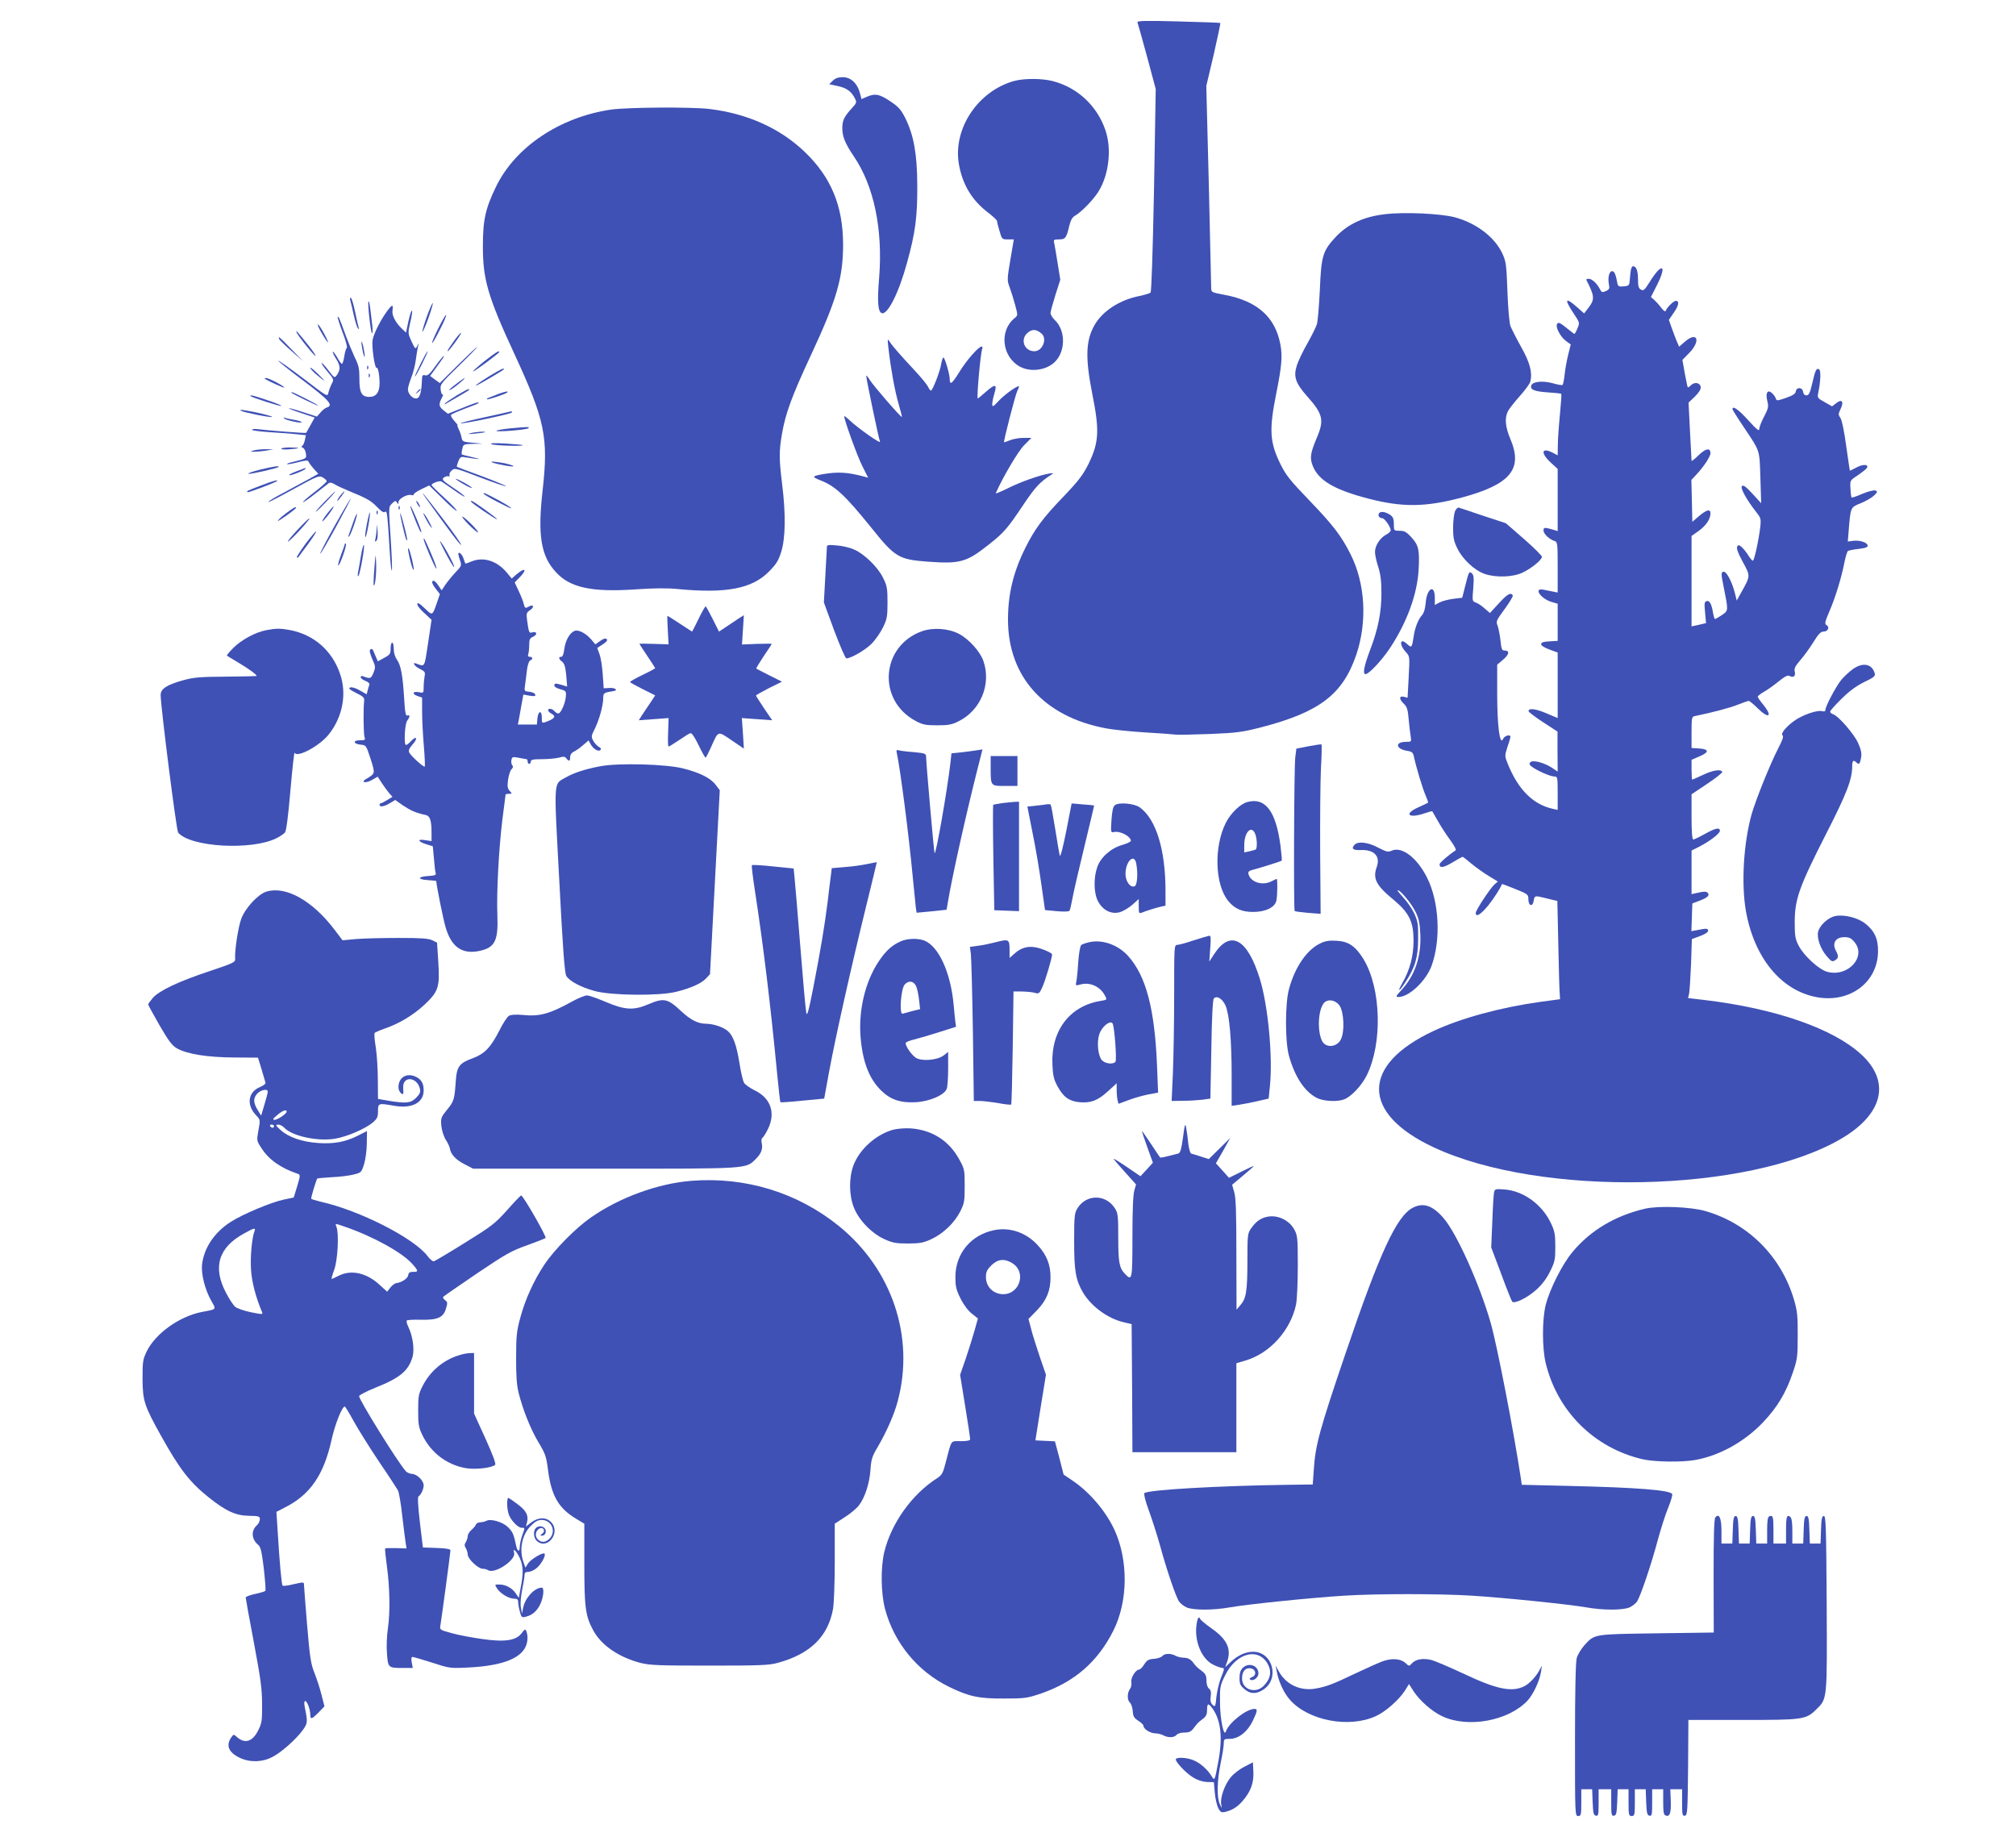 <?xml version="1.0" standalone="no"?>
<!DOCTYPE svg PUBLIC "-//W3C//DTD SVG 20010904//EN"
 "http://www.w3.org/TR/2001/REC-SVG-20010904/DTD/svg10.dtd">
<svg version="1.0" xmlns="http://www.w3.org/2000/svg"
 width="1280pt" height="1164pt" viewBox="0 0 1280 1164"
 preserveAspectRatio="xMidYMid meet">
<g transform="translate(0,1164) scale(0.1,-0.1)"
fill="#3f51b5" stroke="none">
<path d="M7222 11498 c3 -7 30 -105 61 -218 l55 -205 -11 -642 c-8 -395 -16
-646 -22 -651 -6 -5 -37 -14 -69 -21 -125 -24 -235 -95 -286 -184 -57 -99 -60
-209 -15 -437 47 -236 43 -308 -25 -448 -34 -67 -62 -105 -159 -206 -129 -134
-183 -207 -241 -325 -76 -152 -110 -292 -110 -455 0 -362 229 -616 620 -690
45 -9 157 -20 248 -26 92 -5 181 -12 197 -14 17 -2 116 0 220 4 170 7 204 12
325 43 368 96 515 208 601 459 71 209 58 453 -36 639 -58 116 -111 185 -261
341 -122 127 -149 160 -184 231 -69 140 -73 219 -26 453 34 169 39 231 26 304
-32 176 -146 279 -355 318 -84 16 -85 16 -85 47 0 16 -7 311 -15 655 l-16 624
47 199 c25 109 44 200 42 201 -1 2 -122 6 -267 10 -214 6 -263 4 -259 -6z"/>
<path d="M5288 11128 l-23 -23 53 -11 c58 -13 86 -33 109 -77 14 -27 13 -30
-21 -67 -47 -52 -58 -75 -58 -124 0 -53 18 -97 72 -177 129 -189 186 -464 162
-771 -13 -153 -8 -216 16 -226 37 -14 109 129 161 320 53 191 66 291 65 493
-1 197 -22 316 -76 425 -28 55 -43 72 -97 108 -69 45 -93 50 -146 28 l-35 -15
-11 41 c-16 60 -58 98 -108 98 -29 0 -48 -7 -63 -22z"/>
<path d="M6439 11126 c-230 -64 -389 -303 -351 -527 22 -128 81 -228 182 -306
33 -25 60 -50 60 -56 0 -5 7 -33 16 -63 15 -53 16 -54 53 -54 l38 0 -22 -129
c-21 -124 -21 -132 -5 -174 9 -24 25 -75 35 -112 18 -67 18 -67 -2 -84 -102
-81 -81 -251 37 -311 65 -33 159 -21 213 28 74 66 75 205 3 271 -14 14 -26 33
-26 43 0 10 14 61 31 115 l31 97 -17 106 c-9 58 -19 115 -22 128 -5 20 -1 22
31 22 40 0 47 9 65 86 9 37 19 55 39 66 40 24 111 97 144 148 68 106 88 271
47 392 -52 155 -177 272 -334 313 -70 18 -182 18 -246 1z m174 -1604 c38 -33
6 -112 -46 -112 -66 0 -92 79 -40 119 28 23 54 21 86 -7z"/>
<path d="M3878 10944 c-324 -48 -606 -237 -728 -488 -67 -138 -84 -210 -84
-376 -1 -211 30 -320 199 -685 196 -424 218 -532 180 -870 -32 -284 -11 -415
85 -518 89 -98 228 -128 505 -109 116 8 202 9 270 2 305 -29 469 2 576 110 47
47 61 69 79 126 27 86 30 237 6 429 -20 162 -20 210 -1 321 23 131 62 237 180
491 168 360 208 498 208 713 -1 244 -77 426 -244 586 -157 150 -364 243 -604
272 -115 14 -523 11 -627 -4z"/>
<path d="M8794 10280 c-133 -15 -234 -61 -312 -143 -84 -90 -93 -121 -102
-337 -5 -102 -13 -200 -19 -219 -6 -19 -33 -73 -60 -121 -28 -49 -58 -111 -67
-140 -23 -71 -9 -112 66 -197 100 -112 109 -150 60 -264 -40 -95 -45 -127 -25
-177 37 -93 138 -152 354 -208 216 -56 363 -54 592 7 308 83 390 180 309 371
-33 78 -38 134 -15 179 9 16 43 59 75 95 33 37 63 77 66 91 15 57 -2 121 -58
220 -30 54 -60 114 -68 133 -7 21 -15 110 -19 220 -6 169 -9 190 -32 240 -49
105 -166 194 -304 231 -91 23 -319 34 -441 19z"/>
<path d="M10355 9928 c-2 -13 -6 -41 -7 -63 -3 -38 -5 -40 -39 -43 -36 -3 -37
-3 -45 45 -6 31 -15 49 -25 51 -21 4 -32 -37 -24 -82 6 -28 3 -34 -19 -44 -23
-10 -27 -9 -37 11 -19 37 -51 67 -72 67 -10 0 -17 -3 -15 -7 51 -100 54 -122
18 -171 l-32 -42 -45 40 c-75 66 -83 52 -23 -38 40 -60 41 -61 26 -96 -8 -20
-17 -36 -20 -36 -2 0 -23 16 -46 35 -23 19 -46 35 -51 35 -36 0 -3 -81 48
-118 l26 -19 -16 -64 c-9 -35 -19 -92 -23 -127 -3 -34 -10 -64 -13 -66 -4 -3
-32 2 -63 11 -62 17 -125 11 -135 -13 -10 -27 16 -39 102 -45 47 -3 86 -7 88
-10 2 -2 -2 -62 -9 -134 -7 -71 -13 -158 -13 -193 l-1 -63 -30 16 c-72 37 -81
1 -15 -61 l45 -41 0 -198 0 -197 -22 7 c-61 18 -68 18 -68 -3 0 -21 37 -57 71
-67 18 -6 19 -17 19 -167 l0 -160 -30 6 c-16 3 -43 9 -60 12 -66 14 -19 -57
52 -78 l38 -11 0 -118 0 -118 -52 -3 c-39 -2 -53 -7 -53 -18 0 -9 21 -22 53
-34 l52 -19 0 -208 0 -208 -71 30 c-68 29 -114 35 -114 14 0 -5 41 -37 92 -70
l92 -60 0 -127 1 -127 -34 23 c-49 33 -123 53 -139 37 -9 -10 -8 -16 8 -28 32
-25 118 -63 143 -63 21 0 22 -3 22 -106 l0 -106 -32 7 c-123 27 -218 121 -283
281 -22 54 -22 55 -4 111 11 31 19 60 19 65 0 18 -38 7 -47 -14 -20 -45 -37
83 -37 284 l0 188 39 33 c39 34 41 57 6 57 -15 0 -19 11 -24 63 -4 34 -12 76
-18 93 -12 29 -9 34 45 108 31 42 54 81 51 86 -13 21 -35 8 -89 -51 l-56 -61
-35 30 c-18 17 -44 33 -56 37 -21 7 -22 11 -15 90 5 66 3 85 -9 95 -18 15 -19
11 -44 -88 l-17 -67 -57 -7 c-31 -4 -70 -14 -87 -23 l-30 -16 0 45 c0 90 -50
63 -58 -31 -3 -37 -11 -65 -23 -78 -25 -28 -46 -81 -54 -140 -10 -67 -13 -70
-40 -45 -47 45 -54 -1 -8 -51 24 -26 24 -28 17 -158 l-7 -131 -23 6 c-32 8
-32 -15 0 -45 19 -18 25 -36 30 -99 4 -42 10 -92 13 -109 5 -32 4 -33 -30 -33
-72 0 -66 -45 7 -57 29 -4 37 -11 42 -32 14 -67 57 -210 75 -250 10 -24 18
-45 16 -47 -2 -2 -29 -15 -60 -29 -96 -42 -66 -74 37 -39 26 9 48 15 50 13 1
-2 17 -30 35 -61 17 -31 52 -85 77 -119 25 -34 42 -64 36 -68 -43 -28 -101
-78 -102 -88 0 -26 24 -23 81 11 33 20 63 36 66 36 2 0 28 -20 56 -44 29 -24
78 -59 110 -78 l57 -35 -22 -19 c-27 -25 -118 -162 -118 -180 0 -30 31 -11 79
47 38 48 79 112 87 136 0 2 38 -12 84 -31 82 -33 84 -35 84 -67 1 -43 29 -48
34 -6 4 30 10 31 62 18 19 -5 47 -12 61 -15 l27 -6 6 -277 c3 -153 7 -293 9
-312 l2 -35 -126 -17 c-252 -35 -502 -103 -676 -184 -463 -216 -463 -524 1
-740 680 -317 1996 -289 2584 54 268 156 318 362 131 535 -178 165 -545 293
-997 347 l-104 12 7 31 c3 17 8 102 12 188 l5 156 52 19 c30 11 51 24 51 33 0
16 -9 17 -68 5 l-38 -7 3 88 3 88 42 16 c55 20 71 36 55 52 -8 8 -23 9 -57 1
l-45 -10 0 138 0 139 48 24 c68 35 132 84 132 101 0 24 -28 18 -96 -20 -34
-19 -67 -35 -73 -35 -7 0 -11 47 -11 143 l0 144 100 67 c56 37 98 71 95 76
-11 18 -59 10 -123 -20 -35 -17 -66 -30 -68 -30 -2 0 -4 28 -4 63 l0 63 51 22
c62 26 61 46 -4 50 l-47 3 0 99 c0 95 1 100 23 104 107 22 222 52 271 72 33
13 64 24 69 24 5 0 30 -20 55 -45 72 -72 100 -56 37 21 -19 23 -35 46 -35 51
0 4 18 18 40 31 22 12 64 42 93 66 41 33 58 41 70 34 24 -13 40 0 32 29 -4 19
3 34 35 71 23 26 60 77 83 114 32 52 47 68 65 68 28 0 41 29 19 41 -13 8 -11
19 18 87 37 85 77 214 96 313 7 35 17 67 22 71 6 3 37 10 69 13 46 6 58 11 56
23 -4 19 -53 34 -94 28 l-32 -4 5 61 c13 160 11 155 77 182 33 13 71 36 85 49
22 22 23 26 8 32 -10 3 -46 -6 -82 -21 -36 -16 -67 -26 -69 -24 -2 2 -6 28 -7
56 -3 53 -3 53 43 83 25 17 51 37 58 45 22 27 -19 31 -63 7 -22 -12 -41 -21
-42 -20 -1 2 -11 72 -23 156 -12 89 -27 164 -36 177 -15 22 -15 27 1 60 22 46
7 64 -29 35 l-26 -20 -47 27 c-44 24 -47 28 -41 57 16 76 18 143 6 151 -17 10
-24 -3 -44 -90 -14 -60 -21 -75 -36 -75 -12 0 -20 8 -22 23 -4 29 -42 31 -46
2 -2 -15 -19 -26 -62 -41 -55 -19 -60 -20 -65 -4 -3 10 -14 25 -24 34 -28 26
-43 1 -30 -50 9 -35 7 -46 -20 -98 -17 -32 -31 -68 -31 -80 0 -16 -16 -4 -71
57 -62 68 -99 94 -99 69 0 -4 33 -57 73 -116 104 -156 98 -138 104 -319 l5
-162 -55 60 c-42 46 -58 57 -67 49 -12 -12 27 -84 92 -167 28 -35 30 -42 24
-95 -10 -84 -38 -212 -47 -212 -4 0 -17 15 -28 33 -11 18 -30 42 -41 52 -18
16 -23 17 -30 5 -6 -10 4 -40 35 -97 50 -92 50 -88 -11 -197 l-27 -49 -13 52
c-18 68 -51 131 -69 131 -18 0 -19 -11 -1 -97 30 -151 31 -149 -11 -178 -21
-14 -41 -25 -44 -25 -4 0 -9 19 -13 41 -9 56 -23 80 -42 72 -12 -4 -14 -17 -8
-72 l6 -67 -46 -11 -46 -10 0 287 0 287 45 32 c47 34 75 75 75 111 0 30 -23
25 -72 -16 l-43 -37 -3 133 -3 133 29 31 c47 49 92 117 92 138 0 37 -30 32
-76 -13 -24 -24 -44 -39 -44 -34 0 6 -5 91 -10 189 l-9 180 40 38 c27 27 39
46 37 61 -4 28 -39 34 -62 11 -9 -9 -18 -15 -20 -13 -2 2 -10 42 -19 89 l-15
85 44 45 c76 79 49 139 -30 69 l-35 -30 -16 37 c-8 20 -23 59 -32 85 l-17 48
32 47 c31 44 36 74 12 74 -13 0 -55 -40 -63 -61 -4 -10 -11 -6 -29 16 -12 17
-32 39 -44 50 l-22 19 40 79 c42 84 45 126 7 91 -11 -10 -37 -44 -56 -76 -31
-49 -38 -56 -54 -47 -15 8 -19 21 -19 67 0 53 -11 82 -32 82 -4 0 -10 -10 -13
-22z"/>
<path d="M2224 9733 c3 -10 13 -52 22 -93 9 -41 21 -79 27 -85 7 -7 8 -5 4 6
-3 8 -13 55 -23 102 -10 48 -22 87 -27 87 -4 0 -6 -8 -3 -17z"/>
<path d="M2340 9726 c-8 -7 13 -193 22 -202 4 -4 5 18 2 47 -15 130 -19 160
-24 155z"/>
<path d="M2710 9630 c-18 -50 -30 -93 -28 -96 3 -2 20 36 38 86 18 50 30 93
28 96 -3 2 -20 -36 -38 -86z"/>
<path d="M2453 9658 c-39 -55 -79 -134 -87 -175 -8 -35 13 -185 25 -178 9 6
19 -47 19 -99 0 -57 -22 -86 -65 -86 -49 0 -64 28 -63 117 0 61 -4 83 -30 135
-16 35 -41 95 -55 133 -40 111 -47 128 -53 123 -2 -3 12 -47 31 -98 20 -51 32
-96 27 -99 -5 -3 -12 -27 -16 -53 -4 -27 -11 -48 -15 -48 -4 0 -18 18 -30 41
-13 22 -25 38 -28 36 -2 -3 7 -24 22 -47 27 -43 28 -68 2 -104 -12 -17 -16
-15 -52 33 -21 28 -41 49 -43 46 -3 -2 14 -27 37 -54 41 -49 42 -51 27 -78 -8
-16 -17 -40 -21 -56 -5 -27 -6 -27 -156 88 -83 63 -156 115 -162 115 -5 0 64
-56 155 -124 165 -124 196 -159 156 -172 -12 -3 -31 -18 -43 -33 l-23 -26 -87
28 c-48 16 -88 27 -90 25 -3 -2 33 -16 79 -31 l84 -28 -26 -47 c-14 -26 -27
-49 -28 -50 -3 -4 -242 15 -306 23 -21 3 -38 1 -38 -4 0 -4 51 -11 113 -15 61
-4 138 -9 170 -13 l59 -6 -6 -30 c-4 -17 -11 -34 -17 -38 -7 -4 -6 -8 4 -12 8
-3 17 -19 19 -36 5 -33 7 -32 -95 -57 -15 -3 -26 -8 -24 -11 3 -2 33 3 68 12
47 12 64 14 67 5 3 -7 17 -27 33 -45 l30 -33 -53 -30 c-29 -16 -102 -55 -161
-87 -60 -31 -106 -59 -103 -62 2 -3 75 35 162 83 149 82 160 86 183 73 13 -8
25 -18 25 -24 1 -5 -34 -36 -77 -69 -42 -32 -75 -61 -73 -64 3 -2 38 22 78 54
40 31 78 61 85 66 7 6 20 4 35 -5 13 -9 52 -27 88 -42 118 -48 145 -63 184
-104 28 -29 43 -38 51 -31 13 11 15 -12 31 -275 4 -60 9 -104 12 -96 3 8 -1
102 -8 209 -13 194 -13 194 9 215 19 19 23 20 31 7 8 -13 10 -13 10 2 0 21 55
52 81 45 10 -3 17 -1 16 4 -1 5 21 20 48 33 l50 24 88 -86 c48 -48 87 -81 87
-75 0 6 -36 44 -80 84 -44 40 -80 76 -80 79 0 12 51 30 63 23 7 -4 42 -29 80
-55 37 -26 67 -45 67 -40 0 4 -34 30 -75 57 -65 44 -72 51 -57 63 9 7 22 10
29 8 7 -3 10 1 7 8 -3 7 4 20 14 29 18 17 27 15 177 -43 87 -33 162 -59 168
-57 5 1 -62 29 -149 62 -88 32 -161 60 -163 61 -2 2 2 17 9 35 12 29 16 31 49
25 87 -14 110 -14 46 0 -38 9 -72 17 -73 19 -2 2 -1 17 3 34 6 30 8 31 68 33
l62 1 -65 6 c-62 6 -65 7 -70 36 -4 17 -12 40 -19 53 -6 12 -9 22 -6 22 3 0
-6 12 -20 27 -14 16 -24 32 -22 37 3 8 35 21 161 69 10 4 17 10 14 12 -3 3
-47 -12 -99 -34 l-95 -38 -27 21 c-31 25 -33 39 -12 79 8 15 10 25 6 22 -5 -2
-11 11 -13 31 -4 33 1 40 114 150 65 63 118 118 118 121 0 4 -53 -46 -119
-111 l-119 -118 -30 22 -31 23 32 44 c51 70 60 83 54 83 -3 0 -27 -29 -52 -64
-35 -50 -50 -63 -65 -59 -17 5 -20 0 -21 -28 -3 -84 -14 -119 -38 -119 -24 0
-51 31 -51 58 0 12 10 45 21 74 12 29 25 80 29 113 4 33 11 71 14 85 6 24 6
25 -5 3 -11 -22 -13 -20 -36 29 -23 51 -24 53 -8 121 9 38 14 72 11 74 -5 5
-18 -39 -31 -105 l-7 -34 -25 24 c-41 38 -66 86 -61 118 6 41 -3 38 -39 -12z"/>
<path d="M2782 9554 c-24 -48 -41 -89 -38 -91 3 -3 25 36 50 86 26 50 43 91
38 91 -4 0 -27 -39 -50 -86z"/>
<path d="M2041 9528 c45 -77 57 -83 19 -10 -18 34 -37 62 -41 62 -5 0 5 -24
22 -52z"/>
<path d="M1882 9532 c4 -17 111 -151 121 -151 5 -1 -13 26 -40 60 -73 92 -85
105 -81 91z"/>
<path d="M2888 9483 c-40 -56 -51 -73 -45 -73 8 0 89 111 84 116 -2 3 -20 -17
-39 -43z"/>
<path d="M1772 9488 c2 -6 38 -41 79 -77 l74 -65 -75 77 c-76 79 -85 86 -78
65z"/>
<path d="M5642 9420 c15 -128 39 -259 63 -343 13 -45 23 -83 21 -84 -5 -5
-180 197 -203 234 -13 21 -23 33 -23 26 0 -19 81 -407 87 -416 15 -24 -140 84
-194 136 -18 17 -33 28 -33 24 0 -23 84 -256 115 -316 l37 -74 -29 8 c-102 27
-164 31 -261 14 -67 -12 -69 -17 -12 -39 92 -35 158 -97 321 -299 152 -190
175 -203 359 -217 205 -15 246 -4 386 107 99 78 119 101 224 258 75 111 102
140 176 188 16 10 14 11 -16 6 -60 -10 -182 -53 -263 -94 -43 -21 -77 -35 -75
-31 47 106 142 266 180 305 l47 47 -50 0 c-27 0 -66 -7 -86 -15 -20 -8 -37
-14 -38 -13 -5 5 73 306 84 326 6 11 11 24 11 27 0 15 -85 -44 -126 -87 -39
-42 -44 -44 -44 -24 0 12 6 44 14 69 18 60 5 62 -57 7 -25 -22 -47 -40 -49
-40 -8 0 17 285 28 314 3 9 2 16 -3 16 -20 0 -96 -87 -142 -162 -47 -76 -61
-86 -61 -44 0 29 -31 136 -40 136 -4 0 -10 -18 -14 -40 -7 -47 -55 -170 -65
-170 -4 0 -13 11 -19 25 -6 13 -42 57 -79 97 -98 105 -146 160 -164 188 -15
23 -15 20 -7 -50z"/>
<path d="M2297 9445 c9 -61 24 -99 17 -45 -4 25 -10 54 -15 65 -6 13 -6 6 -2
-20z"/>
<path d="M2670 9330 c-22 -44 -38 -80 -35 -80 3 0 23 36 45 80 22 44 38 80 35
80 -3 0 -23 -36 -45 -80z"/>
<path d="M3077 9348 c-42 -34 -75 -63 -73 -66 5 -4 166 116 166 123 0 12 -21
-1 -93 -57z"/>
<path d="M2331 9304 c0 -11 3 -14 6 -6 3 7 2 16 -1 19 -3 4 -6 -2 -5 -13z"/>
<path d="M1970 9304 c0 -5 20 -27 45 -47 25 -21 45 -36 45 -35 0 2 -20 24 -45
48 -25 24 -45 40 -45 34z"/>
<path d="M3110 9254 c-76 -47 -115 -77 -70 -54 42 22 160 92 160 96 0 10 -20
0 -90 -42z"/>
<path d="M2341 9254 c0 -11 3 -14 6 -6 3 7 2 16 -1 19 -3 4 -6 -2 -5 -13z"/>
<path d="M1681 9236 c14 -12 130 -65 124 -56 -8 13 -99 60 -116 60 -7 0 -10
-2 -8 -4z"/>
<path d="M2905 9209 c-51 -38 -67 -55 -40 -41 22 12 93 71 85 71 -3 0 -23 -13
-45 -30z"/>
<path d="M2649 9153 c-13 -16 -12 -17 4 -4 9 7 17 15 17 17 0 8 -8 3 -21 -13z"/>
<path d="M2902 9131 c-34 -21 -68 -44 -75 -51 -8 -10 -4 -9 13 2 14 8 51 30
83 48 53 30 68 41 50 39 -5 0 -36 -18 -71 -38z"/>
<path d="M3170 9141 c-25 -10 -54 -21 -64 -25 -10 -3 -17 -9 -14 -11 4 -5 114
32 127 42 15 12 -11 8 -49 -6z"/>
<path d="M1851 9146 c10 -9 169 -86 169 -81 0 5 -156 85 -166 85 -4 0 -5 -2
-3 -4z"/>
<path d="M1590 9126 c0 -7 191 -68 196 -63 3 3 -37 19 -88 36 -93 31 -108 35
-108 27z"/>
<path d="M1530 9032 c19 -11 190 -45 197 -39 5 5 -101 31 -172 42 -26 4 -35 3
-25 -3z"/>
<path d="M3083 8992 c-90 -19 -161 -37 -159 -39 7 -8 326 60 326 68 0 5 -1 9
-2 8 -2 -1 -76 -17 -165 -37z"/>
<path d="M1805 8983 c12 -12 116 -34 110 -23 -3 4 -22 10 -44 14 -22 3 -48 9
-58 12 -12 5 -15 4 -8 -3z"/>
<path d="M3237 8920 c-43 -4 -81 -11 -85 -15 -10 -10 191 6 203 16 10 10 -2
10 -118 -1z"/>
<path d="M2985 8889 c-20 -5 -9 -6 30 -2 33 3 62 7 64 9 8 7 -63 2 -94 -7z"/>
<path d="M3120 8820 c13 -9 209 -15 199 -6 -2 2 -51 6 -109 10 -72 4 -100 3
-90 -4z"/>
<path d="M1786 8792 c-3 -5 18 -7 47 -5 75 6 81 11 15 12 -31 1 -59 -3 -62 -7z"/>
<path d="M1610 8780 c-24 -8 -24 -8 5 -8 17 0 50 3 75 7 l45 8 -50 1 c-27 0
-61 -4 -75 -8z"/>
<path d="M3125 8704 c31 -12 135 -31 135 -24 0 4 -26 12 -57 19 -54 10 -99 14
-78 5z"/>
<path d="M1650 8658 c-47 -12 -79 -23 -72 -26 13 -4 192 37 192 44 0 8 -36 2
-120 -18z"/>
<path d="M1881 8647 c-30 -11 -50 -22 -44 -24 11 -4 103 33 103 42 0 3 -1 4
-2 4 -2 -1 -27 -11 -57 -22z"/>
<path d="M2938 8569 c29 -17 55 -29 58 -27 5 5 -89 58 -102 58 -5 0 15 -14 44
-31z"/>
<path d="M1655 8557 c-88 -34 -91 -35 -83 -42 4 -4 177 61 187 71 12 11 -32
-1 -104 -29z"/>
<path d="M2060 8454 c-36 -37 -60 -65 -54 -63 11 4 130 129 122 129 -2 0 -33
-30 -68 -66z"/>
<path d="M2168 8503 c-18 -21 -31 -43 -25 -43 2 0 13 14 25 30 25 33 24 41 0
13z"/>
<path d="M2709 8470 c140 -195 216 -297 219 -289 2 4 -47 75 -109 156 -110
145 -174 223 -110 133z"/>
<path d="M3070 8506 c0 -8 171 -98 176 -93 3 2 -33 25 -80 51 -85 45 -96 50
-96 42z"/>
<path d="M2126 8304 c-54 -97 -96 -178 -93 -180 2 -3 48 75 101 172 53 97 95
178 94 180 -2 1 -48 -76 -102 -172z"/>
<path d="M2650 8440 c6 -11 13 -20 16 -20 2 0 0 9 -6 20 -6 11 -13 20 -16 20
-2 0 0 -9 6 -20z"/>
<path d="M2990 8456 c0 -8 162 -118 166 -113 5 4 -152 117 -162 117 -2 0 -4
-2 -4 -4z"/>
<path d="M2077 8379 c-21 -27 -34 -49 -30 -49 9 0 77 90 71 95 -2 1 -20 -19
-41 -46z"/>
<path d="M2531 8414 c0 -11 3 -14 6 -6 3 7 2 16 -1 19 -3 4 -6 -2 -5 -13z"/>
<path d="M2619 8383 c39 -100 51 -126 56 -121 5 5 -57 153 -69 166 -4 4 2 -16
13 -45z"/>
<path d="M1812 8378 c-29 -22 -50 -43 -48 -45 4 -5 116 76 116 83 0 10 -20 -1
-68 -38z"/>
<path d="M9238 8394 c-6 -16 -12 -63 -12 -104 0 -63 4 -85 27 -132 34 -70 110
-140 174 -162 71 -24 177 -21 239 8 56 26 124 81 124 101 0 7 -51 58 -114 113
l-115 100 -143 47 c-79 27 -149 50 -155 52 -7 3 -18 -8 -25 -23z"/>
<path d="M2391 8384 c0 -11 3 -14 6 -6 3 7 2 16 -1 19 -3 4 -6 -2 -5 -13z"/>
<path d="M2329 8310 c-9 -44 -13 -80 -9 -80 8 0 34 149 28 156 -2 2 -11 -32
-19 -76z"/>
<path d="M2541 8382 c-1 -7 6 -43 15 -80 20 -85 24 -96 29 -91 2 3 -7 45 -20
94 -13 50 -24 84 -24 77z"/>
<path d="M2699 8355 c11 -22 27 -49 36 -60 11 -14 10 -9 -4 20 -11 22 -27 49
-36 60 -11 14 -10 9 4 -20z"/>
<path d="M8755 8380 c-8 -14 3 -30 21 -30 15 0 54 -56 54 -77 0 -7 -14 -20
-30 -28 -38 -20 -70 -70 -70 -110 0 -16 9 -59 21 -95 15 -48 20 -92 20 -165 0
-123 -21 -228 -72 -362 -39 -103 -48 -153 -29 -153 22 0 104 88 157 168 107
163 171 339 180 493 7 126 1 157 -46 208 -31 34 -44 41 -74 41 -36 0 -37 1
-37 38 0 43 -6 55 -37 71 -27 14 -50 14 -58 1z"/>
<path d="M2242 8323 c-11 -32 -23 -67 -27 -78 -5 -14 -5 -17 2 -10 12 11 55
137 49 142 -2 2 -13 -22 -24 -54z"/>
<path d="M2975 8310 c27 -27 54 -50 59 -50 6 0 -12 23 -39 50 -27 28 -54 50
-59 50 -6 0 12 -22 39 -50z"/>
<path d="M1885 8272 c-38 -41 -64 -73 -56 -70 17 5 148 149 135 147 -5 -1 -40
-35 -79 -77z"/>
<path d="M2392 8285 c-1 -22 -5 -51 -8 -65 -5 -19 -4 -22 5 -14 8 7 11 32 8
65 -3 44 -4 47 -5 14z"/>
<path d="M1941 8189 c-33 -46 -59 -85 -56 -87 3 -3 6 -3 8 -1 1 2 29 39 61 82
32 43 56 81 53 83 -2 3 -32 -32 -66 -77z"/>
<path d="M2690 8217 c0 -17 73 -187 80 -187 5 0 -10 42 -32 93 -38 89 -48 108
-48 94z"/>
<path d="M2827 8133 c26 -51 52 -93 56 -93 9 0 -59 129 -86 162 -10 13 3 -19
30 -69z"/>
<path d="M2190 8188 c0 -3 -11 -35 -25 -72 -14 -36 -21 -66 -17 -66 10 0 56
130 48 137 -3 4 -6 4 -6 1z"/>
<path d="M2292 8113 c-6 -38 -14 -84 -18 -103 -4 -19 -3 -32 1 -28 11 10 44
198 35 198 -4 0 -12 -30 -18 -67z"/>
<path d="M5250 8164 c-1 -11 -5 -93 -10 -184 l-9 -165 65 -177 c37 -98 71
-178 78 -178 29 0 120 53 159 92 24 24 57 71 73 104 26 53 29 69 29 159 0 89
-3 106 -28 156 -33 68 -119 152 -184 180 -26 12 -76 24 -110 26 -57 5 -63 4
-63 -13z"/>
<path d="M2594 8131 c11 -59 27 -113 32 -108 6 5 -23 127 -32 136 -4 3 -4 -10
0 -28z"/>
<path d="M2377 8032 c-5 -57 -6 -106 -4 -109 9 -9 18 80 15 147 -3 62 -3 60
-11 -38z"/>
<path d="M2910 8122 c0 -5 5 -24 11 -41 11 -31 9 -35 -28 -74 -22 -23 -51 -59
-65 -79 l-24 -36 -23 34 c-16 23 -28 31 -34 25 -7 -7 -1 -22 18 -47 l28 -36
-19 -55 c-28 -82 -29 -82 -72 -40 -21 20 -41 37 -45 37 -18 0 -3 -26 38 -63
l45 -42 -22 -148 c-24 -159 -19 -151 -75 -130 -30 12 -10 -19 23 -34 32 -16
35 -21 30 -46 -3 -16 -6 -47 -6 -69 0 -38 -1 -39 -29 -33 -40 8 -48 -10 -11
-24 l30 -10 0 -90 c0 -49 5 -147 11 -216 6 -70 8 -129 6 -132 -7 -6 -85 65
-98 88 -7 14 -2 26 21 53 35 39 25 58 -10 21 -13 -14 -27 -25 -32 -25 -15 0
-8 134 7 154 19 25 19 40 1 33 -10 -4 -15 19 -20 110 -9 146 -21 211 -46 245
-12 17 -20 43 -20 68 0 22 -4 40 -10 40 -5 0 -10 -17 -10 -37 0 -34 -4 -40
-41 -60 l-40 -22 -16 37 c-18 45 -19 46 -32 38 -7 -5 -2 -25 12 -59 22 -49 22
-54 8 -89 -16 -38 -19 -39 -68 -21 -7 3 -13 0 -13 -7 0 -6 14 -17 30 -23 19
-7 28 -17 25 -25 -3 -8 -8 -24 -11 -37 l-6 -23 -44 25 c-26 15 -51 22 -61 18
-13 -4 -4 -13 37 -34 47 -23 55 -31 52 -52 -6 -50 -4 -206 2 -227 7 -20 4 -22
-29 -22 -47 0 -42 -24 6 -28 33 -3 34 -4 62 -90 30 -96 31 -92 -29 -128 -37
-22 -2 -28 36 -7 l38 22 27 -42 c15 -23 37 -52 47 -64 l20 -22 -33 -20 c-19
-12 -37 -21 -41 -21 -5 0 -8 -4 -8 -10 0 -16 30 -11 66 11 l33 20 50 -35 c48
-32 81 -47 142 -60 30 -6 39 -35 39 -117 l0 -49 -42 6 c-52 9 -44 -10 11 -27
l39 -12 7 -76 c3 -42 8 -84 11 -93 4 -14 -4 -17 -48 -20 -68 -4 -69 -22 0 -26
28 -2 52 -4 52 -6 0 -23 45 -248 60 -296 36 -121 102 -168 206 -149 105 20
128 62 122 224 -6 149 9 427 32 613 11 84 20 155 20 157 0 3 10 5 22 5 20 0
20 1 4 19 -14 15 -16 29 -10 71 4 28 13 58 22 66 10 10 11 19 5 25 -6 6 -8 20
-6 33 4 21 8 22 46 15 23 -5 45 -8 50 -9 4 0 7 -7 7 -15 0 -8 5 -15 10 -15 6
0 10 7 10 15 0 12 15 15 73 15 39 0 88 5 107 10 28 8 37 7 46 -5 16 -21 24
-19 24 8 0 15 9 28 24 35 13 6 39 24 58 41 l35 30 12 -22 c16 -31 50 -52 63
-39 7 7 3 14 -11 21 -11 6 -27 24 -35 39 -13 24 -12 31 10 74 28 56 54 149 54
195 0 33 4 36 64 45 34 5 12 23 -25 20 l-36 -2 -6 87 c-3 49 -12 106 -20 128
l-15 41 35 23 c25 16 32 26 25 33 -7 7 -20 4 -41 -11 l-31 -22 -26 31 c-33 38
-79 63 -104 55 -31 -10 -60 -60 -67 -115 -4 -33 -11 -50 -19 -50 -20 0 -17
-15 5 -31 14 -11 21 -32 26 -86 l6 -72 -33 10 c-43 12 -48 12 -48 -4 0 -8 17
-18 38 -23 34 -9 37 -12 35 -43 -2 -42 -32 -111 -48 -111 -7 0 -18 7 -25 15
-14 17 -40 20 -40 5 0 -5 9 -14 20 -20 29 -16 25 -29 -15 -46 -46 -19 -45 -19
-45 22 0 48 -24 40 -28 -9 l-3 -37 -61 0 -60 0 6 30 c3 17 11 59 17 95 l12 65
40 -7 c31 -5 39 -3 35 8 -2 8 -19 15 -37 17 -33 3 -33 4 -27 45 3 23 9 66 12
95 4 31 13 56 20 59 19 7 17 23 -2 23 -11 0 -14 5 -10 16 3 9 6 35 6 58 0 36
4 45 26 54 28 13 23 36 -7 27 -20 -7 -22 0 -33 82 -5 37 -3 44 19 59 28 18 24
40 -5 24 -26 -14 -27 -13 -35 17 -3 15 -18 52 -32 81 l-25 54 31 32 c50 51 36
66 -19 20 l-31 -27 -34 41 c-63 73 -147 98 -222 67 -20 -8 -37 -14 -38 -13 -1
2 -7 16 -12 32 -9 28 -33 49 -33 28z"/>
<path d="M4435 7710 c-21 -44 -40 -80 -41 -80 -1 0 -35 23 -77 50 -42 28 -77
50 -79 50 -2 0 -1 -41 2 -91 l5 -90 -93 3 c-50 2 -92 2 -92 0 0 -2 23 -36 50
-77 28 -41 50 -76 50 -78 0 -1 -36 -21 -80 -42 -44 -21 -80 -42 -80 -45 0 -3
36 -23 80 -45 l80 -40 -33 -50 c-19 -27 -42 -63 -53 -79 l-18 -29 94 7 95 7
-3 -91 c-2 -49 -1 -90 3 -90 3 0 33 18 65 40 33 22 65 43 73 45 8 4 26 -22 52
-75 21 -44 41 -80 45 -80 3 0 18 30 34 65 48 108 41 106 131 45 l78 -53 -6 97
-7 97 97 -7 96 -7 -52 76 c-28 42 -51 78 -51 81 0 3 37 24 82 47 l83 41 -80
40 c-44 22 -82 42 -83 43 -2 2 19 37 47 79 28 41 51 76 51 78 0 2 -42 1 -94 0
l-95 -4 6 93 6 93 -29 -18 c-16 -11 -51 -34 -79 -53 l-50 -33 -40 80 c-22 44
-42 80 -45 80 -3 0 -24 -36 -45 -80z"/>
<path d="M1690 7639 c-69 -13 -160 -63 -209 -113 -25 -25 -43 -47 -40 -49 2
-2 36 -22 74 -45 64 -38 115 -75 115 -84 0 -1 -87 -3 -193 -4 -163 -1 -204 -4
-271 -22 -108 -30 -146 -55 -146 -95 1 -80 100 -860 111 -873 77 -93 470 -115
626 -35 22 11 45 27 52 35 9 10 21 105 35 268 12 139 24 247 27 239 13 -35
159 43 217 117 87 109 115 256 72 381 -50 150 -167 252 -320 281 -61 11 -87
11 -150 -1z"/>
<path d="M5853 7632 c-261 -94 -285 -440 -38 -570 43 -23 62 -27 135 -27 70 0
94 4 135 25 141 69 210 235 159 383 -21 61 -94 141 -156 173 -68 35 -165 41
-235 16z"/>
<path d="M11763 7391 c-22 -16 -54 -46 -72 -67 -34 -42 -101 -168 -101 -191 0
-9 -7 -12 -23 -8 -31 8 -127 -26 -177 -63 -52 -38 -87 -82 -72 -91 8 -5 -1
-31 -27 -81 -51 -98 -143 -327 -170 -421 -51 -184 -66 -440 -36 -612 52 -297
224 -507 450 -548 210 -39 388 95 389 291 1 80 -23 131 -82 177 -48 37 -132
58 -189 47 -44 -8 -98 -57 -109 -98 -10 -40 14 -110 53 -155 30 -36 36 -39 54
-28 23 14 24 26 5 62 -25 47 -1 85 54 85 30 0 44 -6 64 -31 79 -93 -41 -225
-173 -189 -52 14 -148 102 -181 166 -22 43 -25 61 -25 154 1 142 29 221 198
553 132 258 167 349 167 432 0 37 8 43 28 23 15 -15 22 -8 29 35 4 26 -2 50
-20 91 -27 58 -125 171 -158 181 -11 4 -19 11 -19 17 0 6 33 43 73 82 49 49
95 82 144 106 61 29 71 38 66 55 -17 61 -76 72 -140 26z"/>
<path d="M8308 6902 l-77 -15 -7 -55 c-8 -65 -11 -968 -4 -976 3 -3 42 -8 85
-12 l80 -6 -3 388 c-1 214 1 456 5 537 5 82 6 150 3 151 -3 1 -40 -4 -82 -12z"/>
<path d="M5694 6859 c23 -106 77 -527 101 -784 9 -93 18 -183 20 -200 l5 -30
95 9 95 10 6 35 c28 169 110 538 187 845 l35 138 -39 -6 c-22 -4 -67 -9 -99
-13 l-59 -6 -6 -56 c-20 -175 -92 -587 -101 -578 -4 3 -54 574 -54 613 0 19
-7 22 -81 29 -45 3 -88 9 -96 12 -10 4 -13 -1 -9 -18z"/>
<path d="M6290 6768 c0 -120 -1 -118 91 -118 l79 0 0 95 0 95 -85 0 -85 0 0
-72z"/>
<path d="M3811 6775 c-96 -18 -166 -41 -219 -71 -79 -46 -76 1 -41 -655 23
-444 34 -589 45 -606 21 -33 92 -71 180 -95 106 -29 410 -32 517 -5 93 23 160
53 190 85 l25 27 31 584 31 584 -26 34 c-32 43 -102 78 -206 104 -108 28 -414
36 -527 14z"/>
<path d="M7920 6548 c-45 -12 -105 -70 -136 -130 -78 -153 -71 -395 15 -499
40 -49 87 -69 157 -69 79 0 139 29 148 72 7 33 8 138 2 138 -2 0 -17 -7 -32
-15 -58 -30 -133 -7 -147 45 -4 16 2 22 36 30 48 13 170 51 175 56 2 1 -2 44
-8 95 -29 219 -96 308 -210 277z m50 -204 c12 -30 13 -91 3 -97 -5 -3 -23 -8
-40 -12 l-33 -7 0 46 c0 84 47 131 70 70z"/>
<path d="M6363 6541 c-28 -4 -54 -9 -57 -11 -2 -3 -2 -155 1 -337 l6 -332 79
-3 78 -3 0 348 0 347 -27 -1 c-16 -1 -51 -5 -80 -8z"/>
<path d="M6650 6534 c-8 -2 -40 -6 -71 -9 l-56 -6 33 -167 c19 -92 44 -240 56
-329 l23 -161 74 -7 c40 -4 76 -3 81 2 4 4 12 40 19 78 7 39 41 187 76 330 35
143 62 261 62 261 -1 1 -34 4 -73 7 l-70 6 -34 -175 c-20 -100 -37 -167 -41
-157 -3 10 -16 86 -29 168 -13 83 -26 153 -29 156 -3 3 -13 4 -21 3z"/>
<path d="M7079 6528 c-12 -9 -18 -36 -22 -94 -5 -76 -4 -81 14 -77 38 10 109
-26 109 -56 0 -5 -25 -17 -56 -26 -72 -21 -137 -79 -158 -142 -24 -70 -21
-169 7 -218 31 -56 85 -82 139 -66 21 7 57 28 79 48 l39 35 0 -47 c0 -41 2
-46 18 -40 29 12 96 33 125 39 l27 6 0 93 c0 261 -59 454 -162 530 -34 26
-135 35 -159 15z m135 -369 c12 -62 7 -139 -10 -146 -28 -11 -59 32 -58 82 2
78 55 128 68 64z"/>
<path d="M8602 6278 c-25 -25 -13 -37 36 -35 87 4 128 -39 103 -108 -26 -73
-4 -116 105 -206 102 -85 129 -140 129 -264 -1 -97 -23 -181 -70 -264 -36 -62
-24 -62 17 1 63 95 82 160 82 278 1 93 -2 111 -25 161 -14 30 -45 75 -68 99
-22 24 -39 45 -37 47 10 10 88 -83 113 -135 22 -45 28 -73 31 -147 6 -139 -35
-259 -120 -351 -36 -39 -38 -44 -19 -44 67 0 174 101 210 197 61 167 49 409
-29 562 -63 126 -160 199 -224 170 -22 -10 -33 -8 -85 19 -62 34 -127 42 -149
20z"/>
<path d="M5505 6154 c-33 -7 -97 -16 -142 -19 l-82 -7 -5 -42 c-3 -22 -13 -99
-21 -171 -20 -158 -44 -301 -92 -549 -30 -152 -39 -182 -44 -155 -4 19 -21
210 -38 424 -17 215 -34 413 -37 441 l-5 50 -130 13 c-71 8 -132 11 -135 8 -3
-3 6 -78 20 -168 52 -338 98 -714 141 -1164 9 -93 18 -172 20 -173 2 -2 65 2
141 10 l137 13 32 175 c39 211 140 664 234 1045 38 154 68 280 68 281 -1 0
-29 -5 -62 -12z"/>
<path d="M1691 5979 c-52 -16 -134 -104 -159 -172 -20 -53 -43 -205 -39 -255
2 -21 -11 -27 -160 -77 -194 -64 -322 -124 -363 -171 -16 -19 -30 -38 -29 -42
0 -4 33 -63 72 -132 60 -103 80 -129 112 -147 66 -36 193 -56 362 -57 l151 -1
23 -75 c12 -41 23 -79 25 -85 2 -5 -14 -18 -36 -27 -76 -32 -87 -114 -23 -180
26 -27 26 -29 14 -94 -12 -66 -12 -66 20 -115 46 -72 123 -126 231 -162 15 -5
15 -12 -5 -78 l-22 -72 -62 -13 c-79 -16 -265 -94 -340 -143 -102 -66 -167
-163 -180 -268 -7 -61 18 -160 58 -231 33 -58 36 -54 -56 -71 -143 -27 -296
-135 -353 -250 -25 -52 -27 -65 -27 -176 1 -139 11 -170 117 -360 118 -212
182 -295 302 -391 110 -88 173 -117 258 -118 62 -1 68 -3 68 -22 0 -11 -9 -29
-19 -38 -39 -35 -34 -90 10 -126 14 -12 21 -43 34 -148 8 -74 13 -137 10 -142
-2 -4 -32 -13 -65 -20 -33 -7 -60 -17 -60 -23 0 -5 23 -134 52 -286 43 -228
52 -296 52 -391 1 -101 -2 -121 -23 -163 -36 -75 -86 -91 -137 -45 -21 19 -21
18 -38 -6 -34 -53 -11 -98 69 -132 59 -24 133 -21 193 10 58 29 156 117 197
175 29 42 29 49 9 149 -4 19 -2 32 4 32 12 0 32 -54 32 -86 0 -33 10 -30 53
14 l37 38 -19 75 c-10 41 -31 103 -45 139 -22 55 -29 97 -46 302 -11 132 -20
248 -20 257 0 17 -3 17 -65 3 -35 -9 -67 -13 -71 -9 -6 6 -19 144 -31 345 l-8
123 50 26 c163 81 250 206 300 431 22 100 67 212 84 212 3 0 29 -42 56 -92 28
-51 100 -166 160 -256 61 -89 115 -173 122 -185 6 -12 19 -85 27 -162 9 -77
19 -155 22 -173 l5 -33 -65 2 c-36 1 -68 0 -70 -2 -3 -2 2 -51 10 -109 19
-137 22 -296 7 -397 -7 -48 -10 -117 -6 -162 7 -91 7 -91 106 -91 l58 0 -7 35
c-4 23 -2 35 5 35 6 0 62 -16 124 -36 111 -36 114 -37 232 -31 196 10 313 50
356 120 19 32 24 77 11 110 -7 16 -10 14 -30 -12 -34 -47 -107 -58 -252 -37
-63 9 -150 25 -192 37 -74 20 -77 22 -72 48 7 39 64 464 64 478 0 8 -27 13
-87 15 l-88 3 -19 159 c-12 101 -15 161 -9 165 15 9 33 47 33 70 0 30 -41 71
-73 73 -15 1 -34 9 -41 18 -53 60 -296 452 -296 476 0 6 47 31 105 54 157 63
210 108 235 198 12 48 1 129 -28 189 -9 18 -13 36 -9 39 4 4 42 6 86 5 108 -3
146 14 162 69 12 38 11 44 -6 56 -11 9 -15 17 -9 22 5 5 101 71 214 148 181
122 218 143 315 177 61 22 114 43 119 47 8 8 -142 269 -155 270 -4 0 -44 -42
-90 -94 -77 -86 -99 -102 -268 -207 -101 -63 -189 -115 -196 -117 -7 -2 -26
13 -41 34 -87 114 -433 290 -677 344 -32 8 -59 16 -61 19 -3 5 32 122 39 129
1 1 43 5 92 8 50 2 112 10 139 17 47 12 49 13 66 67 9 31 17 89 17 132 l1 77
-57 -29 c-79 -40 -152 -54 -253 -47 -102 7 -189 37 -239 83 -32 29 -33 33 -15
34 11 0 29 -9 38 -19 48 -53 209 -89 321 -71 76 12 193 62 243 104 27 24 32
34 32 72 0 51 2 51 105 33 111 -19 185 20 185 98 0 47 -16 72 -55 89 -57 23
-105 -8 -105 -69 0 -14 7 -30 15 -37 16 -13 18 -10 15 33 -5 77 87 72 106 -5
5 -22 0 -33 -24 -58 -35 -34 -61 -37 -173 -19 l-69 12 -1 121 c0 67 -6 159
-13 206 -8 47 -11 88 -7 92 4 4 33 17 65 28 90 31 180 85 251 151 89 84 98
112 88 269 l-8 125 -30 15 c-24 12 -70 15 -215 15 -102 0 -223 -3 -270 -7
l-85 -8 -50 66 c-141 186 -310 281 -434 243z m9 -1270 c0 -7 -9 -43 -21 -82
l-21 -70 -18 29 c-31 49 -34 77 -10 107 22 27 70 38 70 16z m120 -127 c0 -13
-58 -52 -77 -52 -14 1 -10 8 17 30 33 29 60 39 60 22z m-80 -92 c0 -5 -4 -10
-9 -10 -6 0 -13 5 -16 10 -3 6 1 10 9 10 9 0 16 -4 16 -10z m451 -639 c178
-61 366 -165 428 -237 38 -43 39 -50 4 -49 -21 0 -29 -5 -31 -21 -3 -21 -41
-46 -74 -50 -10 -1 -27 -13 -39 -28 l-21 -27 -45 41 c-84 79 -183 101 -263 60
-22 -11 -41 -20 -44 -20 -3 0 4 26 16 58 22 61 31 225 15 270 -10 27 -13 26
54 3z m-575 -27 c-17 -44 -28 -168 -22 -248 5 -78 31 -175 70 -267 7 -15 0
-15 -73 0 -44 9 -88 25 -99 35 -11 10 -37 49 -57 88 -86 163 -48 288 115 377
63 35 75 38 66 15z"/>
<path d="M7580 5670 c-47 -16 -94 -29 -105 -29 -20 -1 -20 -8 -20 -318 0 -175
-4 -398 -8 -495 l-8 -178 73 1 c40 0 96 4 123 7 l50 7 6 313 c3 202 9 316 16
323 20 20 54 -2 74 -45 25 -57 39 -219 39 -449 l0 -188 48 7 c26 4 79 14 117
23 l70 16 8 80 c19 185 -12 513 -64 680 -79 257 -188 315 -291 156 l-30 -46 6
83 c5 63 4 82 -6 81 -7 -1 -51 -14 -98 -29z"/>
<path d="M5720 5664 c-57 -25 -96 -60 -143 -131 -84 -128 -127 -308 -113 -478
13 -157 55 -266 132 -340 58 -57 122 -78 217 -73 87 4 183 45 198 85 5 13 9
71 9 129 l0 105 -30 -23 c-41 -30 -139 -37 -175 -14 -27 18 -65 72 -65 93 0 6
24 16 53 23 28 7 100 28 160 47 l107 34 -5 37 c-2 20 -7 66 -10 102 -19 207
-96 374 -188 409 -40 15 -106 13 -147 -5z m96 -284 c7 -14 15 -52 19 -86 l7
-61 -49 -12 c-26 -7 -54 -15 -62 -17 -23 -7 -11 158 13 185 25 28 57 23 72 -9z"/>
<path d="M6326 5659 c-38 -10 -91 -21 -119 -24 l-49 -7 6 -42 c3 -22 9 -242
13 -488 l6 -448 41 0 c23 -1 75 -7 116 -14 41 -8 77 -11 80 -9 3 3 7 165 10
361 l5 357 55 0 c30 -1 67 -4 82 -9 24 -7 28 -4 48 41 18 41 60 182 60 203 0
10 -64 38 -103 45 -50 10 -93 -2 -133 -37 l-34 -30 0 48 c0 71 -4 73 -84 53z"/>
<path d="M6916 5658 c-22 -5 -45 -13 -51 -18 -7 -6 -15 -53 -19 -107 -3 -54
-9 -110 -12 -125 -6 -26 -5 -27 24 -19 61 18 128 -12 158 -71 14 -26 13 -26
-29 -33 -196 -32 -315 -190 -305 -404 3 -71 9 -95 33 -139 37 -68 74 -94 140
-100 72 -6 116 11 180 70 l55 50 0 -43 c0 -24 3 -54 6 -66 l6 -21 62 23 c34
13 90 29 125 36 l64 12 -7 176 c-15 358 -70 565 -183 691 -64 71 -163 107
-247 88z m148 -516 c12 -20 28 -234 18 -244 -17 -17 -63 -12 -85 10 -25 26
-35 114 -17 166 15 48 69 91 84 68z"/>
<path d="M8384 5651 c-86 -40 -162 -150 -200 -291 -25 -91 -25 -329 -1 -420
37 -135 99 -230 178 -271 42 -21 130 -26 173 -9 45 17 112 88 144 153 101 205
91 552 -20 736 -51 83 -95 114 -171 118 -46 3 -73 -1 -103 -16z m120 -394 c29
-40 35 -167 9 -217 -26 -51 -98 -55 -120 -7 -31 67 -23 199 14 240 24 26 71
19 97 -16z"/>
<path d="M3639 5285 c-148 -82 -211 -100 -320 -89 -41 4 -74 2 -87 -5 -11 -6
-40 -49 -63 -97 -54 -105 -93 -145 -168 -173 -84 -30 -101 -53 -107 -142 -8
-119 -12 -132 -55 -184 -38 -47 -41 -53 -37 -101 3 -30 14 -67 28 -90 14 -21
26 -48 27 -59 6 -35 38 -69 93 -97 l54 -28 836 0 c922 0 894 -2 959 62 35 34
46 66 37 102 -3 14 -1 28 4 31 6 4 22 28 35 55 51 101 20 197 -81 246 -30 15
-62 37 -69 48 -8 12 -21 68 -30 126 -18 113 -40 174 -73 203 -28 25 -89 46
-135 47 -55 0 -100 23 -160 78 -88 83 -111 88 -210 46 -93 -40 -149 -37 -269
14 -54 23 -108 42 -121 42 -13 0 -53 -16 -88 -35z"/>
<path d="M7511 4418 c-10 -74 -17 -98 -30 -102 -9 -2 -38 -9 -64 -16 -26 -7
-49 -11 -51 -9 -2 2 -29 42 -60 89 -31 47 -56 82 -56 79 0 -4 16 -50 35 -104
l35 -97 -39 -43 -40 -43 -85 58 c-47 32 -86 56 -86 53 0 -2 32 -40 72 -84 l71
-79 -11 -39 c-8 -25 -12 -130 -12 -295 0 -274 -2 -282 -48 -233 -36 38 -42 73
-42 231 0 142 -2 155 -23 187 -59 89 -182 87 -237 -4 -18 -29 -20 -51 -20
-208 0 -189 10 -246 56 -325 52 -88 158 -166 259 -189 l50 -12 3 -406 2 -407
330 0 330 0 0 283 0 282 58 17 c155 46 286 191 321 356 6 29 11 139 11 245 0
180 -2 194 -23 232 -30 54 -95 88 -156 82 -49 -5 -86 -29 -118 -77 -22 -31
-23 -43 -23 -209 0 -190 -8 -236 -45 -278 l-24 -28 -1 351 c0 268 -3 362 -14
396 l-13 46 68 57 c38 32 69 59 69 61 0 3 -35 -13 -78 -35 l-79 -39 -41 46
-42 46 46 80 45 81 -68 -67 -68 -67 -50 16 c-27 9 -55 17 -62 19 -6 2 -14 29
-18 61 -3 32 -9 76 -13 98 -7 37 -9 33 -21 -57z"/>
<path d="M5669 4467 c-108 -31 -211 -123 -250 -225 -29 -78 -29 -186 1 -265
30 -80 111 -165 192 -203 55 -25 75 -29 153 -29 76 0 99 5 147 27 76 35 148
104 184 175 27 53 29 67 29 163 0 101 -1 108 -34 168 -65 120 -174 189 -311
198 -37 2 -85 -2 -111 -9z"/>
<path d="M4390 4143 c-214 -17 -457 -106 -640 -234 -95 -66 -231 -204 -293
-297 -67 -100 -124 -225 -154 -340 -23 -84 -26 -118 -26 -252 -1 -111 4 -173
15 -220 28 -112 78 -237 128 -319 42 -70 49 -90 59 -171 21 -165 66 -244 176
-311 l55 -33 0 -256 c0 -278 7 -330 57 -422 51 -94 162 -170 300 -206 59 -15
119 -17 438 -17 324 0 378 2 435 18 204 56 317 166 349 341 6 33 11 168 11
301 l0 241 63 41 c35 22 76 56 91 76 38 50 67 140 73 227 4 64 11 85 44 140
56 96 106 207 128 291 111 409 -35 842 -374 1116 -263 212 -593 313 -935 286z"/>
<path d="M9486 4069 c-3 -13 -8 -97 -11 -186 l-7 -163 63 -167 c34 -93 66
-172 70 -177 15 -16 98 25 154 76 36 32 66 73 87 116 30 60 33 75 33 157 0 76
-4 99 -27 147 -55 119 -173 206 -294 216 -60 4 -63 4 -68 -19z"/>
<path d="M8972 3973 c-103 -51 -211 -283 -430 -929 -164 -482 -190 -579 -200
-729 l-7 -100 -155 -2 c-445 -6 -893 -32 -914 -53 -5 -5 6 -49 27 -107 20 -54
53 -156 73 -228 42 -154 99 -321 120 -353 9 -13 31 -30 49 -38 45 -18 168 -18
275 1 106 19 513 61 725 74 205 13 604 13 810 0 209 -13 617 -55 725 -74 107
-19 230 -19 275 -1 18 8 40 25 49 38 22 34 90 234 131 388 20 74 50 168 67
208 16 40 28 78 25 86 -10 25 -223 42 -661 52 l-294 7 -5 36 c-46 305 -151
846 -192 991 -71 248 -217 572 -301 668 -68 78 -126 98 -192 65z"/>
<path d="M10445 3966 c-189 -44 -346 -137 -460 -274 -66 -78 -145 -236 -171
-337 -23 -92 -23 -275 0 -369 74 -307 309 -540 616 -611 76 -17 251 -20 336
-4 154 28 313 117 430 241 88 93 143 184 185 308 31 90 33 103 33 240 1 122
-3 157 -22 223 -80 277 -290 489 -564 568 -95 27 -296 35 -383 15z"/>
<path d="M6313 3830 c-148 -30 -246 -148 -247 -296 0 -60 4 -81 32 -137 20
-41 48 -78 72 -97 l39 -31 -20 -72 c-11 -39 -36 -120 -56 -179 l-37 -107 32
-198 c18 -109 32 -204 32 -210 0 -9 -19 -13 -60 -13 -67 0 -56 15 -97 -141
-16 -62 -23 -75 -53 -94 -160 -102 -292 -287 -336 -471 -23 -99 -21 -258 5
-358 57 -216 206 -397 405 -495 127 -62 189 -76 351 -75 132 0 146 2 235 32
213 74 360 201 460 401 92 185 95 443 6 638 -55 118 -157 239 -267 313 l-56
38 -27 106 -28 105 -62 3 -62 3 33 208 34 209 -40 116 c-22 65 -47 144 -55
178 l-16 60 54 55 c61 64 86 124 86 209 0 81 -24 142 -81 204 -73 80 -176 116
-276 96z m113 -209 c98 -60 44 -211 -71 -197 -55 7 -95 51 -95 107 0 33 6 47
34 75 40 40 83 45 132 15z"/>
<path d="M2913 3035 c-99 -30 -182 -101 -230 -195 -25 -49 -28 -65 -28 -155 0
-87 3 -107 26 -155 54 -112 153 -189 275 -211 60 -11 168 1 188 21 6 6 -15 63
-62 167 l-72 158 0 193 0 192 -27 -1 c-16 0 -47 -6 -70 -14z"/>
<path d="M3220 2091 c0 -22 5 -52 11 -68 14 -37 58 -83 81 -83 22 0 22 3 3
-50 -8 -23 -15 -56 -15 -72 0 -35 -16 -29 -23 9 -15 73 -23 90 -54 119 -35 33
-110 53 -135 38 -7 -4 -23 -8 -37 -9 -13 0 -27 -7 -29 -14 -2 -7 -15 -23 -28
-34 -13 -11 -24 -29 -24 -39 0 -10 -6 -27 -12 -38 -10 -16 -10 -24 0 -40 6
-11 12 -29 12 -41 0 -26 66 -89 94 -89 12 0 27 -4 35 -9 42 -27 180 66 165
111 -11 36 17 9 37 -36 21 -47 23 -95 5 -186 l-12 -65 -19 28 c-22 34 -64 57
-105 57 -30 0 -30 0 -14 -25 21 -33 75 -65 108 -65 20 0 26 -5 26 -22 0 -13 5
-40 11 -61 9 -35 13 -38 36 -32 43 10 71 35 93 79 21 45 27 106 10 106 -46 0
-105 -64 -118 -126 l-8 -39 -7 40 c-4 23 0 69 8 110 8 38 15 80 15 92 0 18 6
23 24 23 14 0 38 11 54 25 29 24 60 81 49 91 -10 10 -87 -36 -104 -62 l-17
-27 -12 34 c-29 80 -10 175 46 231 27 28 46 38 69 38 63 0 94 -72 51 -118 -25
-26 -52 -28 -75 -6 -20 20 -16 53 8 68 25 16 44 -14 20 -31 -15 -12 -15 -13
-1 -13 21 0 31 29 17 46 -14 17 -41 18 -57 2 -18 -18 -14 -63 6 -81 67 -61
154 52 92 118 -32 34 -82 33 -127 -1 l-34 -26 7 26 c11 45 -4 74 -60 116 -29
22 -56 40 -59 40 -4 0 -7 -18 -7 -39z"/>
<path d="M10891 2006 c-8 -10 -11 -115 -11 -372 l1 -359 -363 -5 c-405 -6
-393 -3 -461 -79 -19 -22 -40 -57 -46 -78 -7 -24 -11 -211 -11 -520 0 -476 0
-483 20 -483 18 0 20 7 20 85 l0 85 35 0 34 0 3 -82 c3 -70 6 -83 21 -86 15
-3 17 6 17 82 l0 86 40 0 40 0 0 -86 c0 -76 2 -85 18 -82 14 3 17 16 20 86 l3
82 34 0 35 0 0 -85 c0 -78 2 -85 20 -85 18 0 20 7 20 85 l0 85 35 0 34 0 3
-82 c3 -70 6 -83 21 -86 15 -3 17 6 17 82 l0 86 35 0 35 0 0 -80 c0 -65 3 -82
16 -87 26 -10 35 17 32 95 l-3 72 38 0 37 0 0 -86 c0 -76 2 -85 18 -82 16 3
17 27 20 306 l2 302 344 0 c385 0 402 2 468 67 70 69 69 54 66 673 -3 485 -5
555 -18 555 -12 0 -16 -18 -18 -87 l-3 -88 -34 0 -34 0 -3 88 c-2 69 -6 87
-18 87 -12 0 -16 -18 -18 -87 l-3 -88 -34 0 -35 0 0 79 c0 53 -4 82 -13 90
-22 18 -27 2 -27 -86 l0 -83 -40 0 -40 0 0 83 c0 88 -3 99 -26 90 -10 -4 -14
-26 -14 -89 l0 -84 -35 0 -34 0 -3 88 c-2 69 -6 87 -18 87 -12 0 -16 -18 -18
-87 l-3 -88 -34 0 -34 0 -3 88 c-2 69 -6 87 -18 87 -12 0 -16 -18 -18 -87 l-3
-88 -34 0 -35 0 0 79 c0 83 -15 116 -39 87z"/>
<path d="M7597 1325 c-15 -105 33 -219 106 -254 24 -12 50 -21 59 -21 13 0 12
-9 -9 -60 -13 -33 -26 -89 -30 -125 -6 -62 -7 -64 -23 -50 -13 12 -17 26 -13
54 4 26 1 41 -11 50 -10 8 -16 29 -16 51 0 30 -6 43 -27 59 -33 25 -38 29 -61
60 -13 16 -30 25 -53 26 -19 0 -44 6 -56 13 -29 16 -68 15 -83 -2 -6 -8 -30
-16 -53 -18 -35 -2 -45 -9 -62 -35 -11 -18 -25 -32 -32 -33 -22 0 -55 -53 -50
-80 3 -14 -1 -34 -9 -44 -18 -25 -18 -70 0 -86 8 -6 16 -30 18 -53 2 -35 9
-45 35 -62 18 -11 32 -25 33 -31 0 -21 40 -47 73 -49 17 0 42 -6 54 -13 30
-16 68 -15 83 3 7 9 29 15 50 15 30 0 43 6 59 28 25 33 29 37 61 61 18 14 24
28 24 55 0 43 8 45 35 8 53 -75 65 -185 36 -338 -23 -124 -23 -123 -44 -88
-27 42 -71 81 -113 98 -39 17 -104 21 -112 8 -8 -13 64 -91 111 -118 27 -17
61 -27 87 -28 l43 -1 6 -67 c3 -36 13 -80 22 -97 13 -27 20 -30 43 -25 46 11
78 31 112 70 51 59 71 114 68 184 l-3 61 -52 -27 c-29 -14 -69 -44 -88 -67
-39 -46 -70 -133 -61 -175 5 -26 5 -26 -9 3 -20 43 -18 147 5 260 11 53 20
110 20 126 0 27 3 29 38 29 56 0 113 45 146 114 30 63 32 76 11 76 -52 0 -163
-88 -181 -142 -13 -42 -38 76 -38 187 -1 94 1 105 32 167 72 148 218 182 275
66 22 -45 12 -90 -30 -132 -52 -52 -137 -23 -137 47 0 45 20 69 53 65 35 -4
42 -45 10 -56 -14 -6 -18 -11 -11 -16 19 -12 52 13 52 39 0 51 -62 73 -100 35
-14 -14 -20 -33 -20 -64 0 -37 5 -48 31 -70 36 -31 73 -33 116 -6 110 67 66
243 -61 243 -48 0 -98 -23 -144 -67 l-33 -31 10 28 c32 84 5 147 -95 217 -41
29 -74 57 -74 62 0 4 -4 8 -9 8 -4 0 -11 -20 -14 -45z"/>
<path d="M8775 1091 c-27 -10 -104 -45 -170 -76 -138 -66 -181 -83 -248 -95
-98 -19 -191 23 -238 109 l-20 36 7 -35 c12 -67 45 -138 84 -182 116 -132 375
-182 545 -104 62 28 146 102 185 162 l26 42 28 -44 c38 -60 120 -132 184 -161
163 -76 418 -29 539 98 37 39 78 126 87 184 l6 40 -16 -30 c-22 -40 -63 -84
-94 -100 -80 -41 -177 -21 -388 79 -86 40 -177 79 -201 86 -54 14 -102 6 -126
-20 -18 -20 -18 -20 -41 1 -31 29 -89 33 -149 10z"/>
</g>
</svg>
